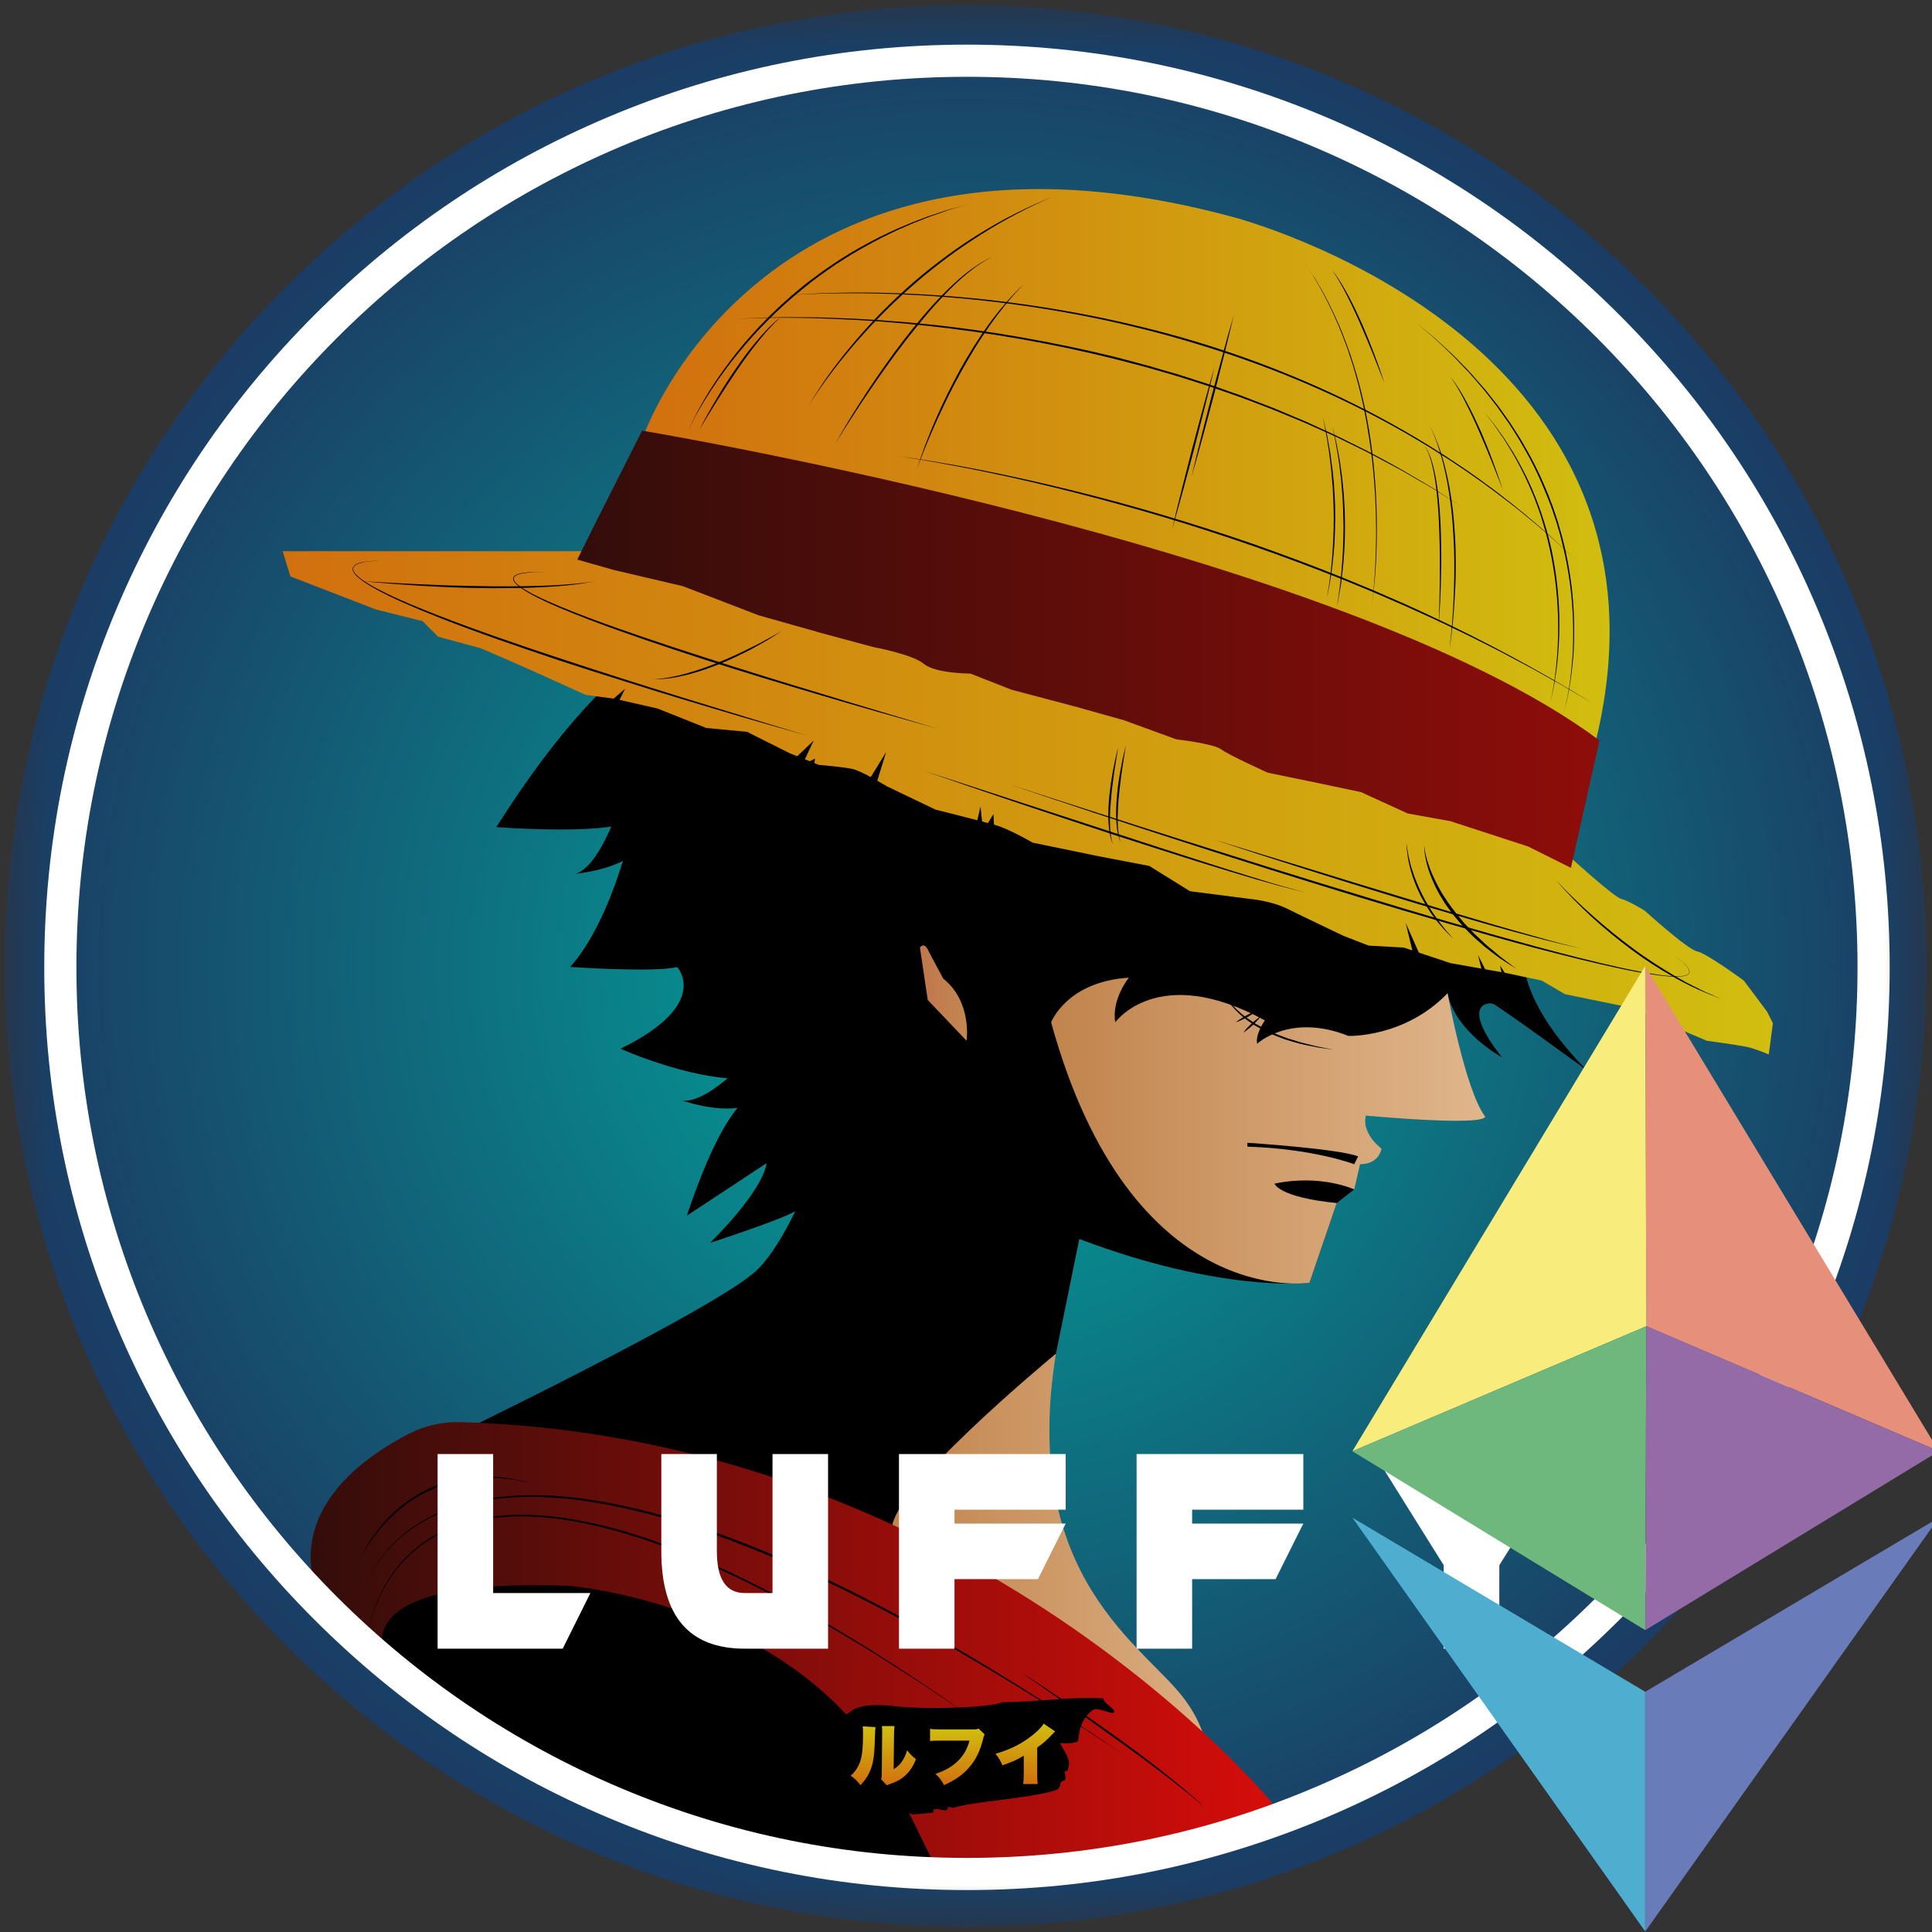 <svg width="20" height="20" viewBox="0 0 20 20" fill="none" xmlns="http://www.w3.org/2000/svg">
<rect x="0" y="0" width="20" height="20" fill="#333333" stroke="none"/>
<g clip-path="url(#clip0_5459_46712)">
<mask id="mask0_5459_46712" style="mask-type:luminance" maskUnits="userSpaceOnUse" x="0" y="0" width="20" height="20">
<path d="M20 0H0V20H20V0Z" fill="white"/>
</mask>
<g mask="url(#mask0_5459_46712)">
<path d="M9.996 19.947C15.489 19.947 19.943 15.493 19.943 10C19.943 4.507 15.489 0.053 9.996 0.053C4.503 0.053 0.049 4.507 0.049 10C0.049 15.493 4.503 19.947 9.996 19.947Z" fill="url(#paint0_radial_5459_46712)"/>
<path d="M7.914 16.768C7.914 16.768 11.374 17.573 10.831 18.72C10.831 18.72 9.403 17.895 9.704 19.363L7.029 19.001L5.662 18.398L4.354 17.513L3.472 16.517L6.222 16.265L7.452 16.507L7.914 16.768Z" fill="black"/>
<path d="M9 7.375C9 7.375 7.713 4.499 5.138 8.562C5.138 8.562 6.446 8.662 6.566 8.461C6.566 8.461 6.365 9.487 5.903 10.01C5.903 10.01 6.788 10.07 7.009 10.01C7.009 10.01 7.371 10.392 6.426 10.855C6.314 10.811 7.562 11.387 8.095 11.076C8.155 11.041 7.995 10.815 7.934 11.036C7.812 11.482 7.592 11.156 7.11 12.585L7.934 12.042C7.934 12.042 7.934 12.283 7.351 12.866C7.351 12.866 8.155 12.605 8.256 12.524C8.357 12.444 9.222 11.539 9.222 11.539L8.96 9.708C8.96 9.708 8.296 8.763 8.296 8.723C8.296 8.683 9 7.375 9 7.375Z" fill="black"/>
<path d="M4.575 14.918C4.575 14.918 7.331 13.59 7.814 13.168C8.296 12.746 8.9 10.935 8.759 10.493C8.618 10.05 6.506 6.872 6.788 6.47C7.069 6.068 15.417 7.818 15.417 7.818L15.9 9.427C15.9 9.427 15.357 9.99 16.423 11.076C16.423 11.076 15.547 10.437 15.457 10.392C15.417 10.372 15.105 10.382 15.548 10.945C15.548 10.945 15.065 10.684 14.985 10.282L14.653 10.956L12.631 12.193L13.798 12.112L14.019 12.313L13.838 12.454L13.556 13.279C13.556 13.279 12.661 13.39 11.173 12.826L10.931 14.013L10.6 15.592L9.353 16.618L4.575 14.918Z" fill="black"/>
<path d="M14.985 10.282C14.985 10.282 15.166 11.267 15.367 11.549C15.367 11.549 15.528 11.669 14.14 11.549C14.14 11.549 14.079 11.71 14.301 11.891C14.301 11.891 14.28 12.052 14.079 12.052L14.019 12.313C14.019 12.313 13.677 12.152 13.194 12.253C13.194 12.253 13.235 12.394 13.838 12.454L13.556 13.279C13.556 13.279 11.706 13.58 10.881 10.583C10.881 10.583 11.042 10.161 11.686 10.121C11.686 10.121 11.505 10.342 11.545 10.583C11.545 10.583 11.988 9.96 13.094 10.563C13.094 10.563 12.993 10.704 13.014 10.805C13.014 10.805 13.355 10.483 13.959 10.724C13.959 10.724 14.542 10.744 14.985 10.282Z" fill="url(#paint1_linear_5459_46712)"/>
<path d="M9.523 9.809L9.604 10.352L10.006 10.774C10.006 10.774 10.066 10.372 9.765 10.131C9.765 10.131 9.644 9.909 9.604 9.829C9.563 9.748 9.523 9.809 9.523 9.809Z" fill="url(#paint2_linear_5459_46712)"/>
<path d="M10.931 14.013C10.931 14.013 9.101 15.521 9.242 15.863C9.242 15.863 11.756 17.171 12.581 18.096L13.164 18.659L12.615 18.443C12.489 18.178 12.515 17.934 12.268 17.598C11.861 17.04 10.553 16.349 10.931 14.013Z" fill="url(#paint3_linear_5459_46712)"/>
<path d="M6.144 5.706H2.926L3.006 5.967L3.891 6.309L4.374 6.43L4.535 6.591L4.977 6.711L5.259 6.832L5.621 6.993L6.064 7.194L6.365 7.234L6.808 7.335L7.311 7.536L7.733 7.576L8.176 7.798L8.477 7.918C8.477 7.918 8.719 7.938 8.819 7.959C8.92 7.979 9.181 8.14 9.181 8.14L9.684 8.381C9.684 8.381 10.167 8.502 10.308 8.542C10.448 8.582 10.69 8.723 10.69 8.723L11.374 8.864L11.897 8.964L12.319 9.226L12.943 9.306C12.943 9.306 13.164 9.326 13.325 9.407C13.486 9.487 13.908 9.688 13.908 9.688L14.169 9.789L14.531 9.809L15.014 9.97L15.578 10.07L15.96 10.151L16.201 10.292L16.885 10.432C16.885 10.432 17.126 10.533 17.207 10.573C17.287 10.614 17.669 10.774 17.669 10.774C17.669 10.774 17.971 10.815 18.072 10.835C18.172 10.855 18.31 10.916 18.31 10.916L18.353 10.593L18.293 10.473L18.052 10.151C18.052 10.151 17.669 9.869 17.569 9.849C17.468 9.829 17.026 9.427 17.026 9.427C17.026 9.427 16.865 9.326 16.784 9.306C16.704 9.286 16.221 8.843 16.221 8.843L15.698 8.582L6.144 5.706Z" fill="url(#paint4_linear_5459_46712)"/>
<path d="M6.667 4.499C6.667 4.499 7.914 0.938 12.762 2.246C12.762 2.246 17.529 3.473 16.523 7.657L9.564 6.229L6.667 4.499Z" fill="url(#paint5_linear_5459_46712)"/>
<path d="M6.154 5.434L6.647 4.458C6.647 4.458 13.873 5.664 16.558 7.665L16.262 8.984L15.819 8.763L15.015 8.501L14.572 8.421L14.089 8.2L13.604 8.098L13.124 7.999C13.124 7.999 12.722 7.818 12.641 7.757C12.561 7.697 12.178 7.654 12.178 7.654L11.635 7.456L11.133 7.315L10.471 7.14L10.046 6.973C10.046 6.973 9.684 6.973 9.563 6.872C9.443 6.772 9.043 6.699 9.043 6.699L8.52 6.558L7.854 6.37L7.069 6.068L6.356 5.901L5.976 5.793L6.154 5.434Z" fill="url(#paint6_linear_5459_46712)"/>
<path d="M14.059 11.971L14.019 12.052C14.019 12.052 13.597 11.891 12.913 11.87V11.83C12.913 11.83 13.858 11.891 14.059 11.971Z" fill="black"/>
<path d="M9.212 4.71C9.854 4.794 10.489 4.926 11.118 5.081C11.747 5.236 12.369 5.423 12.981 5.634C13.287 5.742 13.59 5.855 13.891 5.976L14.116 6.069L14.228 6.115L14.339 6.164C14.413 6.197 14.488 6.228 14.562 6.261L14.783 6.363C15.371 6.636 15.941 6.944 16.493 7.284L16.284 7.161L16.179 7.099C16.144 7.079 16.109 7.059 16.073 7.04L15.861 6.921C15.79 6.883 15.719 6.845 15.647 6.807L15.54 6.75C15.504 6.731 15.468 6.714 15.432 6.695L15.215 6.586C15.142 6.55 15.069 6.516 14.996 6.48L14.887 6.428C14.85 6.41 14.813 6.394 14.776 6.377L14.555 6.277L14.333 6.18L14.221 6.132L14.109 6.085L13.884 5.993C13.584 5.873 13.28 5.76 12.975 5.653C12.669 5.547 12.361 5.447 12.051 5.354C11.741 5.261 11.428 5.176 11.115 5.096C10.801 5.016 10.485 4.943 10.168 4.878C9.851 4.814 9.532 4.754 9.212 4.71Z" fill="black"/>
<path d="M7.622 3.302C7.786 3.29 7.951 3.286 8.116 3.284C8.157 3.283 8.198 3.284 8.239 3.284C8.28 3.284 8.321 3.284 8.362 3.284L8.486 3.286L8.609 3.29C8.938 3.3 9.266 3.323 9.594 3.356C9.921 3.389 10.247 3.435 10.572 3.492C10.896 3.549 11.218 3.615 11.538 3.694C11.618 3.714 11.697 3.736 11.777 3.757C11.816 3.768 11.856 3.778 11.896 3.789L12.014 3.824L12.133 3.858L12.192 3.875C12.212 3.881 12.231 3.888 12.251 3.894L12.486 3.969C12.525 3.981 12.564 3.996 12.603 4.009L12.719 4.05L12.836 4.091C12.874 4.105 12.913 4.12 12.951 4.135L13.181 4.223L13.409 4.319C13.447 4.335 13.485 4.35 13.523 4.367L13.635 4.418C13.71 4.453 13.785 4.486 13.859 4.522L14.08 4.632L14.135 4.659C14.154 4.668 14.172 4.678 14.19 4.688L14.299 4.746C14.371 4.786 14.444 4.824 14.515 4.865L14.727 4.99C14.763 5.011 14.799 5.032 14.834 5.053L14.937 5.12L15.145 5.253L14.936 5.122L14.832 5.057C14.797 5.035 14.761 5.015 14.725 4.995L14.511 4.871C14.44 4.832 14.367 4.794 14.294 4.755L14.185 4.697C14.167 4.687 14.149 4.678 14.13 4.669L14.075 4.642L13.854 4.533C13.779 4.498 13.704 4.465 13.629 4.431L13.517 4.381C13.479 4.364 13.441 4.349 13.403 4.333L13.175 4.239L12.945 4.151C12.907 4.137 12.868 4.122 12.83 4.108L12.713 4.067L12.597 4.027C12.558 4.013 12.52 3.999 12.48 3.987L12.245 3.912C12.226 3.906 12.206 3.9 12.186 3.894L12.127 3.876L12.009 3.842L11.89 3.808C11.851 3.797 11.811 3.787 11.771 3.776C11.692 3.756 11.613 3.734 11.533 3.714C10.895 3.556 10.246 3.442 9.592 3.372C9.265 3.336 8.937 3.312 8.609 3.3L8.485 3.295L8.362 3.292C8.321 3.291 8.28 3.29 8.239 3.29C8.198 3.29 8.156 3.289 8.115 3.289C7.951 3.289 7.787 3.292 7.622 3.302Z" fill="black"/>
<path d="M8.125 3.06C8.31 3.043 8.495 3.035 8.68 3.031C8.864 3.027 9.05 3.028 9.235 3.034C9.604 3.045 9.974 3.073 10.341 3.117C10.709 3.161 11.074 3.221 11.437 3.297C11.618 3.335 11.798 3.378 11.977 3.424C12.067 3.447 12.156 3.472 12.245 3.497C12.334 3.523 12.423 3.549 12.511 3.577C13.217 3.8 13.901 4.094 14.543 4.464L14.663 4.534L14.781 4.606C14.821 4.63 14.86 4.655 14.899 4.68C14.938 4.705 14.977 4.729 15.015 4.755C15.092 4.806 15.17 4.857 15.245 4.911C15.283 4.938 15.321 4.964 15.358 4.992L15.47 5.074C15.507 5.101 15.543 5.13 15.579 5.159C15.616 5.187 15.653 5.215 15.689 5.245C15.76 5.303 15.832 5.361 15.902 5.422C16.043 5.542 16.178 5.668 16.312 5.796C16.177 5.669 16.041 5.544 15.899 5.426C15.829 5.366 15.756 5.309 15.684 5.25C15.648 5.221 15.611 5.194 15.574 5.166C15.537 5.138 15.501 5.109 15.464 5.082L15.352 5C15.315 4.972 15.276 4.947 15.239 4.92C15.164 4.866 15.086 4.816 15.009 4.764C14.971 4.739 14.931 4.715 14.892 4.69C14.854 4.665 14.815 4.64 14.775 4.616L14.656 4.545L14.536 4.475C13.894 4.108 13.21 3.817 12.505 3.596C12.417 3.568 12.328 3.542 12.24 3.516C12.151 3.49 12.062 3.465 11.973 3.442C11.794 3.395 11.614 3.352 11.433 3.313C11.072 3.236 10.707 3.175 10.34 3.13C9.973 3.085 9.604 3.056 9.234 3.043C9.05 3.036 8.865 3.034 8.68 3.036C8.495 3.039 8.31 3.044 8.125 3.06Z" fill="black"/>
<path d="M12.651 10.241C12.673 10.294 12.704 10.341 12.741 10.384C12.746 10.389 12.75 10.395 12.755 10.4L12.769 10.415L12.798 10.446L12.829 10.474C12.84 10.483 12.85 10.493 12.861 10.502L12.895 10.527C12.906 10.536 12.917 10.545 12.929 10.552L12.999 10.599L13.073 10.639L13.091 10.65L13.111 10.659L13.149 10.676C13.199 10.702 13.253 10.72 13.305 10.74C13.318 10.746 13.332 10.75 13.345 10.754L13.386 10.766L13.466 10.791C13.521 10.805 13.576 10.819 13.631 10.832C13.686 10.843 13.742 10.853 13.797 10.865C13.741 10.858 13.685 10.849 13.629 10.841C13.573 10.831 13.518 10.818 13.462 10.806C13.435 10.799 13.408 10.791 13.38 10.783L13.339 10.771C13.326 10.767 13.312 10.763 13.299 10.758C13.246 10.737 13.191 10.72 13.14 10.694L13.102 10.676L13.082 10.667L13.064 10.657L12.989 10.615L12.918 10.567C12.895 10.551 12.873 10.531 12.851 10.514C12.84 10.505 12.83 10.495 12.82 10.485L12.789 10.455L12.761 10.423L12.746 10.407C12.742 10.402 12.738 10.396 12.733 10.39C12.699 10.345 12.668 10.296 12.651 10.241Z" fill="black"/>
<path d="M12.792 10.583C12.808 10.57 12.826 10.558 12.844 10.546C12.861 10.535 12.88 10.524 12.898 10.514C12.916 10.504 12.935 10.495 12.954 10.486C12.973 10.477 12.993 10.469 13.013 10.463C12.997 10.476 12.979 10.488 12.962 10.5C12.944 10.511 12.926 10.521 12.908 10.532C12.889 10.542 12.87 10.551 12.851 10.56C12.832 10.569 12.812 10.577 12.792 10.583Z" fill="black"/>
<path d="M12.871 10.689C12.883 10.672 12.897 10.656 12.911 10.64C12.926 10.625 12.941 10.61 12.956 10.596C12.972 10.582 12.987 10.568 13.004 10.555C13.02 10.541 13.037 10.529 13.055 10.517C13.043 10.535 13.029 10.551 13.014 10.566C13 10.582 12.985 10.596 12.97 10.611C12.954 10.625 12.938 10.639 12.922 10.652C12.906 10.665 12.889 10.678 12.871 10.689Z" fill="black"/>
<path d="M7.12 4.469C7.248 4.174 7.426 3.903 7.625 3.651C7.826 3.4 8.054 3.171 8.304 2.969L8.351 2.931L8.375 2.913L8.399 2.895L8.496 2.823C8.528 2.799 8.562 2.777 8.595 2.754L8.645 2.72L8.695 2.687C8.83 2.599 8.971 2.522 9.115 2.449C9.187 2.415 9.259 2.379 9.333 2.349L9.444 2.302L9.557 2.259L9.613 2.238C9.632 2.231 9.652 2.225 9.671 2.219L9.785 2.181L9.814 2.172C9.823 2.169 9.833 2.167 9.843 2.164L9.901 2.148L10.017 2.115L9.901 2.15L9.844 2.167C9.834 2.17 9.825 2.173 9.815 2.176L9.787 2.186L9.673 2.226C9.654 2.233 9.635 2.239 9.616 2.246L9.561 2.268L9.449 2.312L9.339 2.36C9.265 2.391 9.194 2.429 9.122 2.463C8.98 2.538 8.839 2.614 8.706 2.703L8.655 2.735L8.606 2.769C8.573 2.792 8.54 2.815 8.507 2.838L8.411 2.91L8.387 2.928L8.364 2.947L8.317 2.985C8.067 3.185 7.84 3.413 7.638 3.661C7.536 3.785 7.442 3.915 7.355 4.049C7.267 4.184 7.186 4.322 7.12 4.469Z" fill="black"/>
<path d="M8.367 4.207C8.508 3.962 8.679 3.735 8.862 3.52C8.954 3.412 9.051 3.308 9.15 3.208C9.25 3.108 9.354 3.011 9.461 2.918C9.568 2.825 9.679 2.738 9.793 2.654C9.85 2.612 9.907 2.57 9.966 2.531C10.024 2.491 10.085 2.454 10.144 2.416C10.265 2.343 10.388 2.272 10.515 2.209C10.641 2.144 10.771 2.089 10.901 2.035C10.772 2.091 10.643 2.15 10.519 2.217C10.394 2.282 10.272 2.354 10.153 2.429C10.034 2.505 9.917 2.584 9.804 2.668C9.691 2.753 9.58 2.84 9.474 2.933C9.367 3.026 9.264 3.121 9.163 3.221C9.063 3.32 8.968 3.424 8.874 3.53C8.781 3.636 8.692 3.745 8.607 3.858C8.522 3.971 8.44 4.086 8.367 4.207Z" fill="black"/>
<path d="M16.191 7.365C16.24 7.182 16.264 6.993 16.278 6.804C16.29 6.615 16.288 6.425 16.273 6.237C16.257 6.048 16.228 5.861 16.185 5.677L16.168 5.608C16.163 5.585 16.157 5.562 16.151 5.539L16.111 5.403L16.066 5.269C16.062 5.257 16.058 5.246 16.054 5.235L16.041 5.202L16.015 5.136C15.945 4.96 15.865 4.788 15.769 4.625L15.734 4.564C15.722 4.543 15.709 4.524 15.697 4.503L15.621 4.384L15.539 4.268L15.498 4.21L15.455 4.154L15.367 4.042C15.337 4.006 15.305 3.97 15.275 3.934L15.228 3.881C15.22 3.872 15.213 3.863 15.205 3.854L15.18 3.829L15.082 3.726C15.065 3.709 15.05 3.691 15.032 3.675L14.981 3.626L14.878 3.528C14.861 3.512 14.843 3.497 14.825 3.481L14.771 3.435L14.663 3.342L14.772 3.433L14.827 3.479C14.845 3.494 14.863 3.509 14.88 3.525L14.985 3.622L15.037 3.67C15.055 3.686 15.07 3.704 15.087 3.72L15.187 3.822L15.211 3.848C15.22 3.856 15.227 3.866 15.235 3.874L15.282 3.928C15.313 3.963 15.345 3.998 15.376 4.035L15.464 4.146L15.508 4.202L15.55 4.26L15.632 4.376L15.709 4.496C15.722 4.516 15.735 4.536 15.747 4.556L15.782 4.618C15.879 4.782 15.96 4.954 16.031 5.13L16.056 5.197L16.069 5.23C16.073 5.241 16.077 5.252 16.081 5.263L16.126 5.399L16.165 5.535C16.172 5.558 16.177 5.581 16.183 5.604L16.2 5.674C16.242 5.859 16.271 6.047 16.285 6.236C16.299 6.425 16.3 6.616 16.286 6.805C16.269 6.994 16.243 7.182 16.191 7.365Z" fill="black"/>
<path d="M16.051 7.264C16.081 7.135 16.099 7.004 16.112 6.872C16.125 6.74 16.131 6.608 16.13 6.476C16.129 6.211 16.1 5.946 16.044 5.688C16.016 5.559 15.98 5.431 15.939 5.306C15.916 5.244 15.895 5.181 15.869 5.12C15.845 5.058 15.816 4.999 15.789 4.938C15.731 4.819 15.669 4.702 15.597 4.591L15.571 4.549L15.557 4.528L15.543 4.508L15.486 4.426C15.468 4.398 15.447 4.372 15.427 4.346L15.367 4.267L15.429 4.345C15.45 4.371 15.471 4.396 15.49 4.424L15.548 4.504L15.562 4.524L15.576 4.545L15.603 4.587C15.677 4.697 15.74 4.814 15.8 4.933L15.842 5.023C15.857 5.053 15.868 5.084 15.881 5.115C15.908 5.176 15.929 5.239 15.952 5.301C15.995 5.427 16.031 5.555 16.06 5.684C16.115 5.944 16.144 6.21 16.142 6.475C16.142 6.608 16.134 6.741 16.12 6.873C16.104 7.005 16.084 7.136 16.051 7.264Z" fill="black"/>
<path d="M7.24 4.448C7.267 4.395 7.296 4.342 7.325 4.289C7.354 4.236 7.384 4.184 7.415 4.133C7.476 4.029 7.541 3.928 7.609 3.828C7.677 3.729 7.748 3.631 7.826 3.539C7.903 3.447 7.985 3.358 8.08 3.283C8.058 3.304 8.037 3.325 8.015 3.346C7.994 3.367 7.974 3.39 7.954 3.411C7.933 3.433 7.914 3.457 7.895 3.479L7.866 3.514L7.838 3.549L7.81 3.584C7.801 3.596 7.791 3.608 7.782 3.62L7.729 3.692C7.711 3.716 7.694 3.741 7.676 3.765L7.651 3.802L7.625 3.839C7.591 3.889 7.558 3.939 7.525 3.989L7.428 4.141C7.396 4.191 7.364 4.243 7.333 4.294C7.302 4.345 7.271 4.397 7.24 4.448Z" fill="black"/>
<path d="M14.331 3.966C14.311 3.916 14.292 3.865 14.272 3.816C14.253 3.766 14.233 3.716 14.213 3.666C14.173 3.567 14.132 3.467 14.089 3.37C14.068 3.32 14.046 3.272 14.023 3.223C14.001 3.174 13.978 3.126 13.953 3.078C13.93 3.03 13.904 2.983 13.878 2.936L13.837 2.867L13.793 2.8C13.86 2.884 13.914 2.978 13.964 3.072C14.015 3.167 14.06 3.265 14.104 3.363C14.146 3.462 14.187 3.561 14.225 3.662C14.262 3.762 14.299 3.863 14.331 3.966Z" fill="black"/>
<path d="M15.558 5.072C15.538 5.022 15.519 4.972 15.499 4.922C15.48 4.872 15.46 4.822 15.44 4.772C15.4 4.673 15.359 4.574 15.316 4.476C15.295 4.427 15.273 4.378 15.25 4.329C15.227 4.281 15.205 4.232 15.18 4.185C15.157 4.136 15.131 4.089 15.105 4.043L15.064 3.973L15.02 3.907C15.087 3.99 15.141 4.084 15.191 4.179C15.242 4.274 15.287 4.371 15.331 4.469C15.373 4.568 15.414 4.667 15.451 4.768C15.489 4.869 15.525 4.97 15.558 5.072Z" fill="black"/>
<path d="M14.894 6.46C14.897 6.382 14.899 6.304 14.901 6.226C14.903 6.147 14.905 6.069 14.905 5.991C14.906 5.835 14.906 5.679 14.9 5.523C14.896 5.367 14.886 5.211 14.868 5.056C14.858 4.979 14.846 4.902 14.828 4.826C14.81 4.75 14.787 4.674 14.743 4.609C14.754 4.626 14.766 4.641 14.775 4.659C14.779 4.668 14.784 4.676 14.788 4.685L14.8 4.712C14.815 4.748 14.826 4.786 14.836 4.824C14.856 4.899 14.869 4.977 14.88 5.054C14.892 5.132 14.898 5.21 14.904 5.288C14.91 5.366 14.914 5.444 14.916 5.522C14.921 5.679 14.921 5.835 14.917 5.992C14.913 6.148 14.906 6.304 14.894 6.46Z" fill="black"/>
<path d="M15.005 6.721C15.017 6.624 15.026 6.527 15.034 6.429C15.041 6.331 15.047 6.234 15.05 6.136C15.057 5.94 15.058 5.744 15.046 5.549C15.036 5.354 15.014 5.159 14.977 4.967C14.94 4.776 14.886 4.586 14.803 4.408C14.847 4.496 14.883 4.587 14.915 4.68C14.945 4.773 14.969 4.869 14.989 4.965C15.029 5.157 15.051 5.353 15.062 5.548C15.068 5.646 15.07 5.744 15.07 5.842C15.07 5.94 15.068 6.039 15.062 6.136C15.057 6.234 15.05 6.332 15.041 6.43C15.031 6.527 15.02 6.624 15.005 6.721Z" fill="black"/>
<path d="M13.737 6.178C13.767 6.024 13.784 5.868 13.795 5.712C13.805 5.555 13.81 5.398 13.805 5.242C13.804 5.202 13.802 5.163 13.8 5.124L13.797 5.066L13.796 5.036L13.793 5.007L13.783 4.89L13.78 4.86L13.777 4.831L13.77 4.773C13.753 4.617 13.723 4.463 13.692 4.309L13.719 4.424C13.728 4.462 13.738 4.5 13.744 4.539L13.765 4.655L13.77 4.684L13.774 4.713L13.782 4.771C13.805 4.927 13.816 5.084 13.821 5.241C13.821 5.281 13.822 5.32 13.822 5.359L13.82 5.477C13.818 5.556 13.815 5.634 13.807 5.713C13.801 5.791 13.792 5.869 13.781 5.947C13.769 6.024 13.756 6.102 13.737 6.178Z" fill="black"/>
<path d="M13.838 6.279C13.867 6.125 13.884 5.968 13.895 5.812L13.899 5.753C13.9 5.734 13.901 5.714 13.902 5.695C13.903 5.655 13.905 5.616 13.906 5.577L13.908 5.46C13.908 5.42 13.906 5.381 13.905 5.342C13.905 5.323 13.905 5.303 13.904 5.283L13.902 5.225C13.899 5.186 13.898 5.146 13.895 5.107L13.885 4.99C13.883 4.971 13.882 4.951 13.879 4.932L13.872 4.873C13.855 4.718 13.824 4.564 13.793 4.41L13.82 4.524C13.829 4.563 13.839 4.601 13.845 4.639L13.867 4.755C13.871 4.775 13.873 4.794 13.876 4.814L13.884 4.872C13.896 4.95 13.902 5.028 13.91 5.106C13.913 5.146 13.914 5.185 13.917 5.224L13.92 5.283C13.921 5.303 13.921 5.322 13.922 5.342C13.926 5.499 13.921 5.657 13.908 5.813C13.901 5.891 13.892 5.97 13.882 6.048C13.869 6.125 13.856 6.202 13.838 6.279Z" fill="black"/>
<path d="M9.493 4.851C9.549 4.674 9.617 4.501 9.691 4.33C9.765 4.16 9.848 3.994 9.937 3.83C10.027 3.668 10.125 3.51 10.234 3.359C10.289 3.284 10.347 3.211 10.407 3.141C10.468 3.071 10.532 3.003 10.599 2.94C10.535 3.006 10.473 3.075 10.414 3.147C10.356 3.219 10.3 3.292 10.247 3.368C10.194 3.445 10.142 3.521 10.094 3.6C10.045 3.679 9.999 3.759 9.954 3.84C9.909 3.921 9.866 4.003 9.824 4.086C9.783 4.169 9.744 4.253 9.705 4.337C9.667 4.421 9.63 4.506 9.594 4.592C9.559 4.677 9.525 4.764 9.493 4.851Z" fill="black"/>
<path d="M8.648 4.589C8.7 4.497 8.755 4.406 8.81 4.315C8.866 4.224 8.924 4.135 8.982 4.046C9.04 3.957 9.101 3.87 9.162 3.783C9.223 3.696 9.286 3.61 9.351 3.526C9.415 3.442 9.482 3.359 9.551 3.278C9.62 3.197 9.691 3.117 9.766 3.042C9.841 2.966 9.919 2.893 10.002 2.827C10.086 2.762 10.175 2.701 10.273 2.66C10.177 2.705 10.089 2.767 10.008 2.835C9.926 2.902 9.85 2.976 9.777 3.053C9.74 3.091 9.705 3.13 9.669 3.169C9.634 3.209 9.599 3.249 9.565 3.29C9.497 3.371 9.431 3.454 9.366 3.538C9.236 3.706 9.114 3.879 8.995 4.054C8.935 4.142 8.876 4.231 8.819 4.32C8.761 4.409 8.704 4.499 8.648 4.589Z" fill="black"/>
<path d="M14.2 6.279C14.21 6.203 14.218 6.127 14.224 6.051C14.23 5.975 14.235 5.898 14.238 5.822C14.245 5.67 14.248 5.517 14.244 5.364C14.238 5.059 14.211 4.754 14.16 4.453C14.149 4.377 14.133 4.303 14.119 4.228C14.102 4.153 14.087 4.078 14.067 4.005C14.049 3.93 14.027 3.857 14.006 3.784C13.995 3.748 13.982 3.712 13.97 3.675L13.953 3.621L13.933 3.567C13.829 3.28 13.693 3.004 13.526 2.748L13.588 2.845C13.599 2.861 13.61 2.876 13.619 2.893L13.648 2.942C13.667 2.975 13.687 3.008 13.705 3.042L13.758 3.143C13.826 3.28 13.889 3.42 13.94 3.564L13.96 3.618L13.979 3.672C13.991 3.709 14.003 3.745 14.014 3.781C14.036 3.855 14.059 3.928 14.077 4.002C14.097 4.076 14.113 4.151 14.13 4.225C14.145 4.3 14.16 4.375 14.172 4.451C14.222 4.753 14.247 5.058 14.252 5.364C14.257 5.67 14.243 5.976 14.2 6.279Z" fill="black"/>
<path d="M12.571 3.805C12.555 3.875 12.537 3.945 12.521 4.016L12.469 4.226C12.434 4.366 12.397 4.506 12.362 4.646C12.324 4.786 12.288 4.925 12.25 5.065L12.192 5.274C12.172 5.343 12.153 5.413 12.133 5.482C12.149 5.412 12.166 5.342 12.183 5.271L12.235 5.061C12.27 4.921 12.306 4.781 12.342 4.641C12.38 4.501 12.416 4.361 12.454 4.222L12.511 4.013C12.531 3.944 12.55 3.874 12.571 3.805Z" fill="black"/>
<path d="M12.772 3.262C12.756 3.332 12.739 3.402 12.722 3.472L12.67 3.683C12.635 3.823 12.598 3.963 12.563 4.103C12.525 4.242 12.489 4.382 12.451 4.522L12.393 4.731C12.374 4.8 12.354 4.87 12.334 4.939C12.35 4.869 12.367 4.798 12.384 4.728L12.436 4.518C12.471 4.378 12.508 4.238 12.543 4.098C12.581 3.958 12.617 3.818 12.655 3.679L12.712 3.47C12.732 3.4 12.752 3.331 12.772 3.262Z" fill="black"/>
<path d="M6.154 6.017C5.958 6.059 5.757 6.071 5.558 6.081L5.483 6.084L5.408 6.086C5.358 6.087 5.308 6.089 5.258 6.088L5.108 6.089L4.958 6.087C4.908 6.087 4.858 6.085 4.808 6.084L4.658 6.079C4.558 6.074 4.458 6.07 4.359 6.064C4.259 6.057 4.159 6.051 4.059 6.043C3.96 6.035 3.86 6.027 3.761 6.017C3.861 6.022 3.96 6.028 4.06 6.034L4.359 6.049L4.659 6.061L4.809 6.064C4.858 6.066 4.908 6.067 4.958 6.067C5.158 6.072 5.358 6.071 5.557 6.065L5.632 6.063L5.707 6.06C5.757 6.058 5.807 6.054 5.856 6.051C5.956 6.043 6.056 6.035 6.154 6.017Z" fill="black"/>
<path d="M14.562 8.733C14.566 8.779 14.573 8.825 14.583 8.871C14.588 8.894 14.593 8.916 14.599 8.939L14.608 8.973C14.612 8.984 14.615 8.995 14.619 9.006C14.647 9.094 14.682 9.181 14.724 9.263C14.734 9.284 14.746 9.304 14.757 9.325L14.774 9.355L14.792 9.385L14.829 9.444C14.842 9.463 14.855 9.482 14.869 9.501L14.889 9.53C14.895 9.539 14.903 9.548 14.91 9.557L14.953 9.612C14.982 9.649 15.015 9.682 15.045 9.718C15.028 9.702 15.011 9.686 14.995 9.669L14.97 9.644L14.958 9.632C14.954 9.627 14.95 9.623 14.946 9.619L14.9 9.565C14.893 9.556 14.885 9.548 14.877 9.538L14.856 9.51C14.842 9.492 14.828 9.473 14.814 9.454L14.776 9.395L14.757 9.365L14.74 9.334C14.729 9.314 14.716 9.293 14.706 9.272C14.664 9.188 14.629 9.101 14.604 9.01C14.601 8.999 14.598 8.987 14.595 8.976L14.587 8.942C14.581 8.919 14.578 8.896 14.574 8.873C14.567 8.826 14.561 8.78 14.562 8.733Z" fill="black"/>
<path d="M14.743 8.753C14.75 8.821 14.767 8.888 14.789 8.952C14.81 9.017 14.839 9.079 14.869 9.14C14.93 9.262 15.008 9.374 15.094 9.48L15.159 9.558L15.23 9.632L15.265 9.669L15.303 9.704L15.377 9.774C15.39 9.786 15.403 9.796 15.416 9.807L15.456 9.84L15.534 9.906C15.589 9.947 15.644 9.988 15.698 10.03C15.64 9.994 15.583 9.956 15.525 9.919L15.442 9.857L15.401 9.825C15.388 9.815 15.374 9.805 15.361 9.793L15.283 9.725L15.245 9.69L15.208 9.653L15.136 9.579L15.069 9.5C15.058 9.487 15.046 9.474 15.036 9.46L15.005 9.418C14.986 9.39 14.964 9.363 14.946 9.333L14.919 9.288C14.91 9.274 14.9 9.259 14.893 9.244C14.877 9.213 14.86 9.183 14.846 9.151C14.818 9.088 14.792 9.024 14.774 8.957C14.757 8.89 14.743 8.822 14.743 8.753Z" fill="black"/>
<path d="M3.952 5.806C3.896 5.805 3.84 5.808 3.784 5.816C3.757 5.821 3.729 5.827 3.704 5.838C3.691 5.843 3.679 5.85 3.669 5.859C3.659 5.869 3.654 5.882 3.656 5.895C3.661 5.922 3.681 5.944 3.701 5.962C3.721 5.981 3.743 5.998 3.766 6.013C3.813 6.045 3.861 6.072 3.911 6.098C4.109 6.201 4.317 6.285 4.526 6.367C4.943 6.529 5.367 6.674 5.792 6.814C6.217 6.955 6.644 7.09 7.072 7.223C7.286 7.289 7.5 7.355 7.714 7.42L8.357 7.616L7.711 7.431C7.496 7.367 7.281 7.304 7.067 7.239C6.852 7.174 6.639 7.108 6.425 7.04C6.211 6.973 5.998 6.905 5.785 6.835C5.573 6.764 5.361 6.692 5.149 6.617C4.938 6.542 4.728 6.466 4.519 6.382C4.415 6.341 4.312 6.298 4.209 6.253C4.107 6.208 4.005 6.161 3.906 6.107C3.857 6.08 3.808 6.052 3.762 6.02C3.739 6.004 3.717 5.986 3.696 5.967L3.681 5.952C3.677 5.946 3.672 5.941 3.668 5.935C3.66 5.923 3.652 5.911 3.651 5.896C3.649 5.881 3.655 5.866 3.666 5.856C3.676 5.846 3.689 5.839 3.702 5.834C3.728 5.823 3.756 5.818 3.784 5.814C3.84 5.806 3.896 5.804 3.952 5.806Z" fill="black"/>
<path d="M10.449 8.119C10.749 8.218 11.05 8.315 11.351 8.411C11.652 8.508 11.953 8.605 12.255 8.7C12.858 8.891 13.461 9.081 14.067 9.264C14.671 9.449 15.278 9.628 15.888 9.795C16.193 9.877 16.499 9.957 16.808 10.024C16.886 10.04 16.963 10.056 17.041 10.07C17.119 10.084 17.197 10.096 17.276 10.103C17.315 10.106 17.354 10.108 17.394 10.106C17.413 10.104 17.433 10.102 17.451 10.096C17.461 10.093 17.47 10.089 17.477 10.082C17.484 10.076 17.488 10.067 17.487 10.057C17.486 10.038 17.474 10.021 17.462 10.005C17.449 9.99 17.435 9.976 17.421 9.963C17.391 9.937 17.36 9.913 17.328 9.889C17.36 9.912 17.392 9.936 17.421 9.962C17.436 9.975 17.451 9.989 17.463 10.004C17.475 10.019 17.488 10.036 17.49 10.057C17.491 10.067 17.486 10.078 17.479 10.084C17.471 10.091 17.462 10.096 17.453 10.099C17.433 10.105 17.414 10.108 17.394 10.109C17.354 10.112 17.315 10.111 17.275 10.108C17.196 10.102 17.118 10.09 17.04 10.077C16.962 10.065 16.884 10.05 16.806 10.034C16.497 9.969 16.19 9.891 15.884 9.811C15.578 9.73 15.274 9.643 14.97 9.555C14.666 9.467 14.363 9.377 14.06 9.285C13.455 9.1 12.852 8.911 12.25 8.716C11.949 8.619 11.648 8.52 11.348 8.421C11.048 8.322 10.748 8.221 10.449 8.119Z" fill="black"/>
<path d="M9.564 7.979L11.536 8.622C11.864 8.729 12.193 8.836 12.522 8.941C12.687 8.994 12.852 9.046 13.017 9.096C13.1 9.122 13.182 9.147 13.265 9.171C13.348 9.195 13.431 9.219 13.516 9.236C13.431 9.221 13.347 9.198 13.264 9.176C13.18 9.153 13.097 9.13 13.014 9.106C12.848 9.057 12.683 9.007 12.518 8.956C12.187 8.854 11.858 8.747 11.529 8.641C11.201 8.533 10.873 8.425 10.545 8.315L10.054 8.148L9.564 7.979Z" fill="black"/>
<path d="M8.095 6.53C8.046 6.564 7.995 6.595 7.944 6.627C7.892 6.657 7.84 6.686 7.787 6.715C7.735 6.743 7.681 6.769 7.627 6.795C7.573 6.821 7.518 6.845 7.463 6.868C7.352 6.913 7.239 6.953 7.123 6.983C7.064 6.997 7.006 7.01 6.947 7.019C6.887 7.027 6.828 7.033 6.768 7.033C6.887 7.024 7.004 7.001 7.119 6.968C7.233 6.935 7.346 6.896 7.455 6.85C7.566 6.805 7.674 6.754 7.78 6.701C7.834 6.674 7.887 6.647 7.939 6.618C7.992 6.59 8.044 6.56 8.095 6.53Z" fill="black"/>
<path d="M5.661 5.927C5.609 5.924 5.556 5.923 5.503 5.926C5.477 5.927 5.451 5.93 5.425 5.933C5.399 5.937 5.373 5.943 5.349 5.954C5.338 5.959 5.326 5.967 5.321 5.978C5.316 5.989 5.319 6.002 5.325 6.013C5.338 6.035 5.359 6.052 5.38 6.067C5.422 6.099 5.468 6.124 5.514 6.149C5.608 6.197 5.704 6.239 5.802 6.28C5.899 6.32 5.997 6.359 6.096 6.396C6.491 6.543 6.892 6.676 7.293 6.805C7.695 6.935 8.098 7.059 8.502 7.181C8.704 7.243 8.906 7.304 9.108 7.364L9.714 7.546L9.105 7.374C8.902 7.316 8.699 7.257 8.497 7.197C8.092 7.078 7.689 6.954 7.287 6.826C7.086 6.761 6.885 6.694 6.686 6.626C6.486 6.557 6.287 6.487 6.09 6.411C5.991 6.373 5.893 6.334 5.796 6.293C5.699 6.251 5.603 6.208 5.509 6.158C5.463 6.132 5.417 6.106 5.375 6.073C5.354 6.057 5.333 6.039 5.319 6.016C5.316 6.009 5.313 6.003 5.312 5.996C5.311 5.989 5.312 5.981 5.316 5.975C5.322 5.962 5.335 5.954 5.347 5.949C5.372 5.938 5.398 5.933 5.424 5.929C5.45 5.926 5.477 5.924 5.503 5.923C5.556 5.922 5.609 5.923 5.661 5.927Z" fill="black"/>
<path d="M11.575 7.737C11.568 7.779 11.561 7.82 11.555 7.862C11.548 7.904 11.541 7.945 11.535 7.987C11.524 8.071 11.512 8.154 11.504 8.238C11.5 8.28 11.497 8.322 11.494 8.364C11.491 8.406 11.49 8.448 11.49 8.49C11.49 8.532 11.491 8.574 11.495 8.616C11.5 8.657 11.507 8.699 11.521 8.739C11.503 8.701 11.493 8.659 11.486 8.617C11.479 8.575 11.476 8.533 11.474 8.49C11.471 8.405 11.476 8.321 11.484 8.236C11.493 8.152 11.505 8.068 11.52 7.985C11.528 7.943 11.536 7.902 11.545 7.861C11.554 7.819 11.564 7.778 11.575 7.737Z" fill="black"/>
<path d="M11.655 7.717C11.649 7.759 11.641 7.8 11.635 7.842C11.628 7.884 11.622 7.925 11.616 7.967C11.604 8.051 11.593 8.134 11.585 8.218C11.58 8.26 11.577 8.302 11.575 8.344C11.572 8.386 11.571 8.428 11.57 8.47C11.57 8.512 11.571 8.554 11.576 8.596C11.58 8.637 11.588 8.679 11.602 8.719C11.583 8.681 11.574 8.639 11.566 8.597C11.559 8.555 11.556 8.513 11.555 8.47C11.552 8.385 11.557 8.3 11.565 8.216C11.573 8.132 11.585 8.048 11.601 7.965C11.608 7.923 11.616 7.882 11.625 7.84C11.635 7.799 11.644 7.758 11.655 7.717Z" fill="black"/>
<path d="M16.111 9.115C16.171 9.18 16.233 9.243 16.297 9.304C16.329 9.335 16.361 9.364 16.393 9.395C16.426 9.425 16.459 9.454 16.492 9.484C16.624 9.601 16.761 9.713 16.903 9.817C17.044 9.923 17.193 10.018 17.346 10.108L17.461 10.173C17.5 10.194 17.54 10.212 17.579 10.232L17.638 10.262C17.658 10.272 17.679 10.28 17.699 10.289L17.821 10.342C17.655 10.28 17.492 10.209 17.338 10.121C17.183 10.034 17.034 9.939 16.892 9.833C16.75 9.727 16.612 9.615 16.481 9.495C16.351 9.375 16.226 9.25 16.111 9.115Z" fill="black"/>
<path d="M12.571 8.693L13.519 8.983C13.835 9.08 14.15 9.178 14.467 9.273C14.783 9.37 15.099 9.465 15.416 9.558C15.575 9.604 15.734 9.651 15.893 9.694C16.052 9.74 16.212 9.782 16.372 9.819C16.049 9.751 15.73 9.662 15.412 9.573C15.253 9.528 15.095 9.481 14.936 9.434C14.777 9.388 14.619 9.34 14.461 9.292C14.145 9.196 13.829 9.098 13.514 8.998L13.042 8.847L12.571 8.693Z" fill="black"/>
<path d="M6.466 8.2C6.446 8.22 6.245 8.944 5.963 9.045C5.963 9.045 6.406 9.004 6.607 8.803C6.808 8.602 6.466 8.2 6.466 8.2Z" fill="black"/>
<path d="M7.875 10.834C7.848 10.844 7.365 11.42 7.067 11.394C7.067 11.394 7.486 11.541 7.753 11.441C8.019 11.342 7.875 10.834 7.875 10.834Z" fill="black"/>
<path d="M13.164 18.659C13.164 18.659 10.066 14.879 4.771 14.722C4.586 14.716 4.403 14.756 4.238 14.84C3.785 15.071 2.964 15.629 3.291 16.517C3.291 16.517 2.865 16.648 4.072 17.312C4.072 17.312 3.258 16.316 5.893 16.417C5.893 16.417 8.407 16.618 9.312 18.569L9.704 19.363H11.515L13.164 18.881L13.164 18.659Z" fill="url(#paint7_linear_5459_46712)"/>
<path d="M3.801 16.959C3.805 16.921 3.812 16.883 3.82 16.845C3.828 16.806 3.838 16.769 3.849 16.732C3.871 16.657 3.9 16.584 3.933 16.514C3.999 16.372 4.087 16.241 4.195 16.129C4.25 16.073 4.309 16.022 4.372 15.976C4.435 15.929 4.503 15.89 4.573 15.855C4.642 15.819 4.716 15.792 4.79 15.768C4.827 15.757 4.864 15.745 4.903 15.737C4.922 15.732 4.941 15.727 4.96 15.723L5.017 15.713L5.046 15.707L5.075 15.703L5.133 15.695C5.172 15.691 5.211 15.688 5.25 15.685C5.289 15.683 5.328 15.681 5.367 15.681C5.406 15.681 5.445 15.68 5.484 15.682C5.64 15.687 5.795 15.704 5.949 15.731C6.102 15.759 6.255 15.793 6.405 15.835C6.554 15.879 6.703 15.925 6.849 15.979C7.142 16.086 7.428 16.211 7.707 16.348C7.987 16.485 8.262 16.632 8.531 16.789C8.8 16.945 9.064 17.11 9.325 17.279C9.586 17.449 9.842 17.625 10.097 17.805C9.585 17.451 9.062 17.112 8.523 16.802C8.253 16.648 7.979 16.5 7.699 16.364C7.42 16.228 7.135 16.104 6.842 15.998C6.697 15.944 6.549 15.897 6.399 15.854C6.25 15.812 6.099 15.777 5.946 15.749C5.793 15.722 5.639 15.704 5.483 15.699C5.329 15.694 5.173 15.701 5.02 15.728L4.963 15.738C4.944 15.742 4.925 15.747 4.906 15.751C4.868 15.759 4.831 15.771 4.794 15.781C4.721 15.805 4.647 15.831 4.578 15.866C4.509 15.901 4.441 15.939 4.379 15.985C4.316 16.03 4.257 16.081 4.203 16.136C4.094 16.246 4.005 16.376 3.937 16.516C3.904 16.586 3.875 16.658 3.852 16.733C3.84 16.77 3.83 16.807 3.821 16.845C3.813 16.883 3.805 16.921 3.801 16.959Z" fill="black"/>
<path d="M3.781 16.437C3.808 16.348 3.852 16.265 3.902 16.187C3.928 16.148 3.955 16.111 3.985 16.075C4.015 16.039 4.045 16.004 4.079 15.972C4.21 15.84 4.369 15.736 4.539 15.661C4.624 15.623 4.712 15.592 4.801 15.567C4.891 15.542 4.983 15.524 5.075 15.509C5.259 15.482 5.445 15.474 5.631 15.48C5.817 15.486 6.003 15.507 6.186 15.537C6.369 15.568 6.551 15.608 6.731 15.654C6.911 15.701 7.089 15.757 7.265 15.815L7.397 15.861L7.462 15.884L7.527 15.908L7.658 15.957L7.787 16.008C8.132 16.147 8.47 16.302 8.803 16.467C9.135 16.633 9.462 16.81 9.784 16.995C10.106 17.18 10.423 17.373 10.737 17.572C11.05 17.771 11.359 17.977 11.665 18.186C11.048 17.774 10.42 17.378 9.775 17.011C9.13 16.645 8.467 16.306 7.779 16.03L7.649 15.979L7.519 15.93L7.454 15.906L7.389 15.882L7.257 15.836C7.081 15.778 6.905 15.722 6.725 15.675C6.367 15.582 6.001 15.513 5.63 15.498C5.445 15.491 5.26 15.498 5.076 15.524C4.985 15.538 4.894 15.555 4.805 15.58C4.715 15.604 4.628 15.634 4.543 15.671C4.373 15.744 4.215 15.846 4.082 15.976C4.049 16.007 4.018 16.042 3.988 16.077C3.958 16.113 3.93 16.15 3.904 16.188C3.854 16.266 3.809 16.348 3.781 16.437Z" fill="black"/>
<path d="M10.01 19.566C8.72 19.566 7.469 19.313 6.292 18.815C5.154 18.334 4.133 17.645 3.256 16.768C2.378 15.891 1.69 14.87 1.209 13.732C0.711 12.554 0.458 11.303 0.458 10.014C0.458 8.725 0.711 7.474 1.209 6.296C1.69 5.158 2.379 4.137 3.256 3.26C4.133 2.382 5.154 1.694 6.292 1.213C7.469 0.715 8.72 0.462 10.01 0.462C11.299 0.462 12.55 0.715 13.728 1.213C14.866 1.694 15.887 2.383 16.764 3.26C17.641 4.137 18.33 5.158 18.811 6.296C19.309 7.474 19.562 8.725 19.562 10.014C19.562 11.303 19.309 12.554 18.811 13.732C18.33 14.87 17.641 15.891 16.764 16.768C15.887 17.645 14.866 18.334 13.728 18.815C12.55 19.313 11.299 19.566 10.01 19.566ZM10.01 0.795C8.765 0.795 7.558 1.039 6.421 1.519C5.324 1.984 4.338 2.648 3.491 3.495C2.644 4.342 1.98 5.328 1.515 6.425C1.035 7.562 0.791 8.769 0.791 10.014C0.791 11.258 1.035 12.466 1.515 13.602C1.98 14.7 2.644 15.686 3.491 16.533C4.338 17.379 5.324 18.044 6.421 18.508C7.558 18.989 8.765 19.233 10.01 19.233C11.255 19.233 12.462 18.989 13.598 18.508C14.696 18.044 15.682 17.379 16.529 16.533C17.375 15.686 18.04 14.7 18.504 13.602C18.985 12.466 19.229 11.258 19.229 10.014C19.229 8.769 18.985 7.562 18.504 6.425C18.04 5.328 17.375 4.342 16.529 3.495C15.682 2.648 14.696 1.984 13.598 1.519C12.462 1.039 11.255 0.795 10.01 0.795Z" fill="white"/>
<path d="M10.569 17.311C10.653 17.364 10.735 17.418 10.817 17.472C10.899 17.526 10.981 17.581 11.062 17.636C11.226 17.746 11.386 17.86 11.547 17.974C11.706 18.089 11.865 18.206 12.02 18.328C12.174 18.449 12.328 18.573 12.47 18.709L12.358 18.613L12.243 18.521C12.166 18.459 12.089 18.399 12.01 18.34C11.932 18.28 11.853 18.222 11.774 18.163C11.694 18.105 11.615 18.047 11.535 17.99C11.376 17.875 11.215 17.762 11.054 17.649L10.812 17.48L10.569 17.311Z" fill="black"/>
<path d="M3.74 16.115C3.813 15.957 3.918 15.815 4.04 15.692C4.163 15.569 4.309 15.468 4.468 15.398C4.489 15.389 4.508 15.38 4.529 15.373L4.591 15.351C4.611 15.344 4.633 15.339 4.653 15.333C4.664 15.33 4.674 15.326 4.685 15.324L4.717 15.317L4.749 15.31C4.76 15.308 4.77 15.306 4.781 15.304L4.846 15.295C4.867 15.291 4.889 15.291 4.911 15.289C4.932 15.287 4.954 15.285 4.976 15.285L5.041 15.284C5.063 15.284 5.085 15.286 5.106 15.287L5.139 15.289L5.155 15.289L5.171 15.291L5.236 15.299C5.247 15.3 5.257 15.301 5.268 15.303L5.3 15.309L5.364 15.32C5.407 15.329 5.448 15.34 5.49 15.351L5.427 15.338C5.406 15.334 5.385 15.329 5.363 15.325L5.299 15.316L5.267 15.311C5.256 15.31 5.246 15.309 5.235 15.308L5.17 15.303L5.154 15.301L5.138 15.3L5.106 15.3C5.084 15.299 5.062 15.298 5.041 15.298L4.976 15.301C4.955 15.301 4.933 15.303 4.912 15.305C4.891 15.308 4.869 15.309 4.848 15.312L4.784 15.322C4.773 15.323 4.763 15.326 4.753 15.328L4.721 15.335L4.69 15.342C4.679 15.345 4.669 15.348 4.659 15.351C4.638 15.357 4.617 15.363 4.597 15.369L4.536 15.391C4.516 15.399 4.497 15.408 4.477 15.416C4.398 15.45 4.322 15.492 4.251 15.54C4.18 15.588 4.114 15.644 4.051 15.703C3.989 15.762 3.932 15.828 3.88 15.896C3.827 15.965 3.78 16.038 3.74 16.115Z" fill="black"/>
<path d="M8.959 8.134L9.173 7.786L9.053 8.174L10.083 8.642L10.15 8.348L10.177 8.602L10.284 8.428L10.297 8.669L14.31 10.074L14.658 9.993L14.551 9.552L14.752 10.007L15.367 10.154L15.3 9.886L15.448 10.181H15.568L15.528 9.993L15.662 10.207L15.514 10.328L14.792 10.154L14.257 10.274L8.946 8.442L6.19 7.371L6.471 7.13L6.377 7.318L8.156 7.92L8.424 7.666L8.37 7.779L8.304 7.92L8.437 7.853L8.411 8.027L8.959 8.134Z" fill="black"/>
<path d="M4.53 15.052H5.105V16.491H6.112L5.825 17.067H4.53V15.052Z" fill="white"/>
<path d="M7.709 17.067C7.133 17.067 6.846 16.731 6.846 16.059V15.052H7.421V16.059C7.421 16.347 7.517 16.491 7.709 16.491H7.997V15.052H8.572V17.067H7.709Z" fill="white"/>
<path d="M11.032 15.052V15.628H9.881V15.772H11.032L10.745 16.347H9.881V17.067H9.306V15.052L11.032 15.052Z" fill="white"/>
<path d="M13.492 15.052V15.628H12.341V15.772H13.492L13.205 16.347H12.341V17.067H11.766V15.052L13.492 15.052Z" fill="white"/>
<path d="M14.945 16.203L14.226 15.052H14.84L15.233 15.628L15.626 15.052H16.24L15.521 16.203V17.067H14.945L14.945 16.203Z" fill="white"/>
<path d="M9.175 18.778C9.176 18.754 9.166 18.73 9.182 18.72C9.232 18.701 9.27 18.78 9.32 18.76L9.324 18.723C9.361 18.741 9.401 18.763 9.441 18.782C9.516 18.779 9.59 18.773 9.664 18.762C9.662 18.748 9.662 18.736 9.669 18.731C9.7 18.721 9.742 18.736 9.786 18.741C9.793 18.739 9.8 18.737 9.806 18.734C9.811 18.726 9.812 18.713 9.813 18.705C9.833 18.707 9.851 18.71 9.867 18.715C10.084 18.644 10.707 18.616 10.944 18.526C10.994 18.491 10.956 18.453 11.005 18.436C11.076 18.42 10.98 18.328 11.05 18.331C11.085 18.225 11.067 18.211 10.974 18.044C11.021 18.046 11.159 18.053 11.162 18.015C11.171 17.901 11.205 17.769 11.326 17.695C11.374 17.677 11.515 17.752 11.532 17.728C11.557 17.69 11.401 17.62 11.427 17.582C11.072 17.561 10.73 17.62 10.372 17.621C10.312 17.651 10.076 17.674 9.828 17.679C9.581 17.686 9.323 17.675 9.218 17.657L9.198 17.657C9.083 17.645 8.944 17.647 8.845 17.691C8.8 17.72 8.753 17.755 8.707 17.789C8.728 17.812 8.747 17.835 8.763 17.858C8.717 17.852 8.671 17.846 8.653 17.869C8.553 17.919 8.607 17.989 8.643 18.083C8.669 18.125 8.631 18.183 8.673 18.227C8.642 18.223 8.626 18.22 8.595 18.216C8.591 18.254 8.691 18.204 8.668 18.264C8.639 18.248 8.605 18.268 8.574 18.264C8.584 18.316 8.681 18.291 8.675 18.341C8.658 18.352 8.589 18.266 8.582 18.329C8.58 18.341 8.611 18.346 8.627 18.348C8.531 18.36 8.477 18.416 8.562 18.491C8.532 18.487 8.49 18.457 8.458 18.463C8.458 18.463 8.458 18.463 8.458 18.464C8.474 18.467 8.501 18.482 8.516 18.484C8.498 18.482 8.479 18.479 8.461 18.477C8.464 18.486 8.467 18.495 8.47 18.504C8.483 18.513 8.497 18.52 8.511 18.522C8.499 18.52 8.487 18.519 8.475 18.517C8.484 18.538 8.493 18.559 8.504 18.578C8.546 18.622 8.586 18.685 8.61 18.688C8.798 18.732 8.987 18.765 9.175 18.778Z" fill="black"/>
<path d="M9.063 17.879C9.06 17.903 9.06 17.903 9.055 18.041C9.051 18.187 9.037 18.264 9.004 18.34C8.981 18.392 8.954 18.43 8.907 18.48C8.871 18.433 8.851 18.414 8.807 18.382C8.846 18.347 8.868 18.317 8.89 18.271C8.923 18.203 8.934 18.116 8.934 17.936C8.934 17.905 8.933 17.89 8.931 17.871L9.063 17.879ZM9.26 17.868C9.256 17.897 9.256 17.908 9.255 17.949L9.251 18.315C9.289 18.291 9.311 18.271 9.335 18.238C9.36 18.202 9.377 18.166 9.39 18.119C9.424 18.162 9.443 18.18 9.482 18.211C9.451 18.289 9.415 18.343 9.362 18.388C9.32 18.424 9.285 18.442 9.215 18.468C9.195 18.474 9.19 18.477 9.181 18.482L9.121 18.419C9.127 18.401 9.128 18.389 9.128 18.361L9.132 17.948V17.922C9.132 17.9 9.131 17.885 9.129 17.868L9.26 17.868Z" fill="url(#paint8_linear_5459_46712)"/>
<path d="M10.193 17.954C10.186 17.966 10.184 17.97 10.179 17.994C10.147 18.123 10.105 18.211 10.038 18.29C9.973 18.368 9.895 18.424 9.772 18.48C9.745 18.427 9.731 18.408 9.684 18.363C9.785 18.33 9.858 18.287 9.92 18.226C9.978 18.167 10.014 18.103 10.036 18.019H9.746C9.678 18.019 9.665 18.02 9.628 18.023V17.897C9.658 17.902 9.679 17.903 9.748 17.903H10.079C10.102 17.903 10.115 17.901 10.13 17.894L10.193 17.954Z" fill="url(#paint9_linear_5459_46712)"/>
<path d="M10.923 17.924C10.912 17.933 10.912 17.933 10.893 17.953C10.848 18.004 10.796 18.049 10.737 18.091V18.352C10.737 18.406 10.738 18.438 10.742 18.468H10.592C10.596 18.435 10.598 18.413 10.598 18.352V18.175C10.526 18.218 10.499 18.23 10.377 18.275C10.358 18.228 10.339 18.196 10.305 18.155C10.435 18.118 10.548 18.066 10.647 17.994C10.719 17.943 10.778 17.886 10.804 17.843L10.923 17.924Z" fill="url(#paint10_linear_5459_46712)"/>
</g>
<path d="M17.032 10L20.071 15.023L17.043 13.729L17.032 10Z" fill="#E68F7B"/>
<path d="M14 15.023L17.031 10L17.043 13.729L14 15.023Z" fill="#F8EC7C"/>
<path d="M17.031 16.875L14 15.023L17.043 13.729L17.031 16.875Z" fill="#6EB87D"/>
<path d="M20.071 15.023L17.043 13.729L17.032 16.875L20.071 15.023Z" fill="#946BA7"/>
<path d="M17.032 17.513L20.071 15.711L17.032 19.994V17.513Z" fill="#697CB9"/>
<path d="M17.031 17.513L14 15.711L17.031 19.994V17.513Z" fill="#4FADD0"/>
</g>
<defs>
<radialGradient id="paint0_radial_5459_46712" cx="0" cy="0" r="1" gradientUnits="userSpaceOnUse" gradientTransform="translate(9.996 10) scale(9.947)">
<stop stop-color="#00A99D"/>
<stop offset="1" stop-color="#1B3C64"/>
</radialGradient>
<linearGradient id="paint1_linear_5459_46712" x1="10.881" y1="11.704" x2="15.372" y2="11.704" gradientUnits="userSpaceOnUse">
<stop stop-color="#C1844D"/>
<stop offset="1" stop-color="#E0B68C"/>
</linearGradient>
<linearGradient id="paint2_linear_5459_46712" x1="9.523" y1="10.281" x2="10.011" y2="10.281" gradientUnits="userSpaceOnUse">
<stop stop-color="#C1764D"/>
<stop offset="1" stop-color="#C38751"/>
</linearGradient>
<linearGradient id="paint3_linear_5459_46712" x1="9.234" y1="16.336" x2="13.164" y2="16.336" gradientUnits="userSpaceOnUse">
<stop stop-color="#C1844D"/>
<stop offset="1" stop-color="#E0B68C"/>
</linearGradient>
<linearGradient id="paint4_linear_5459_46712" x1="2.926" y1="8.311" x2="18.354" y2="8.311" gradientUnits="userSpaceOnUse">
<stop stop-color="#D1700F"/>
<stop offset="1" stop-color="#D1BE0F"/>
</linearGradient>
<linearGradient id="paint5_linear_5459_46712" x1="6.667" y1="4.807" x2="16.663" y2="4.807" gradientUnits="userSpaceOnUse">
<stop stop-color="#D1700F"/>
<stop offset="1" stop-color="#D1BE0F"/>
</linearGradient>
<linearGradient id="paint6_linear_5459_46712" x1="5.976" y1="6.721" x2="16.558" y2="6.721" gradientUnits="userSpaceOnUse">
<stop stop-color="#330D0A"/>
<stop offset="1" stop-color="#8E0D0A"/>
</linearGradient>
<linearGradient id="paint7_linear_5459_46712" x1="3.216" y1="17.042" x2="13.164" y2="17.042" gradientUnits="userSpaceOnUse">
<stop stop-color="#330D0A"/>
<stop offset="1" stop-color="#D50D0A"/>
</linearGradient>
<linearGradient id="paint8_linear_5459_46712" x1="9.145" y1="18.482" x2="9.145" y2="17.868" gradientUnits="userSpaceOnUse">
<stop stop-color="#D1700F"/>
<stop offset="1" stop-color="#D1BE0F"/>
</linearGradient>
<linearGradient id="paint9_linear_5459_46712" x1="9.911" y1="18.48" x2="9.911" y2="17.894" gradientUnits="userSpaceOnUse">
<stop stop-color="#D1700F"/>
<stop offset="1" stop-color="#D1BE0F"/>
</linearGradient>
<linearGradient id="paint10_linear_5459_46712" x1="10.614" y1="18.468" x2="10.614" y2="17.843" gradientUnits="userSpaceOnUse">
<stop stop-color="#D1700F"/>
<stop offset="1" stop-color="#D1BE0F"/>
</linearGradient>
<clipPath id="clip0_5459_46712">
<rect width="20" height="20" fill="white"/>
</clipPath>
</defs>
</svg>
